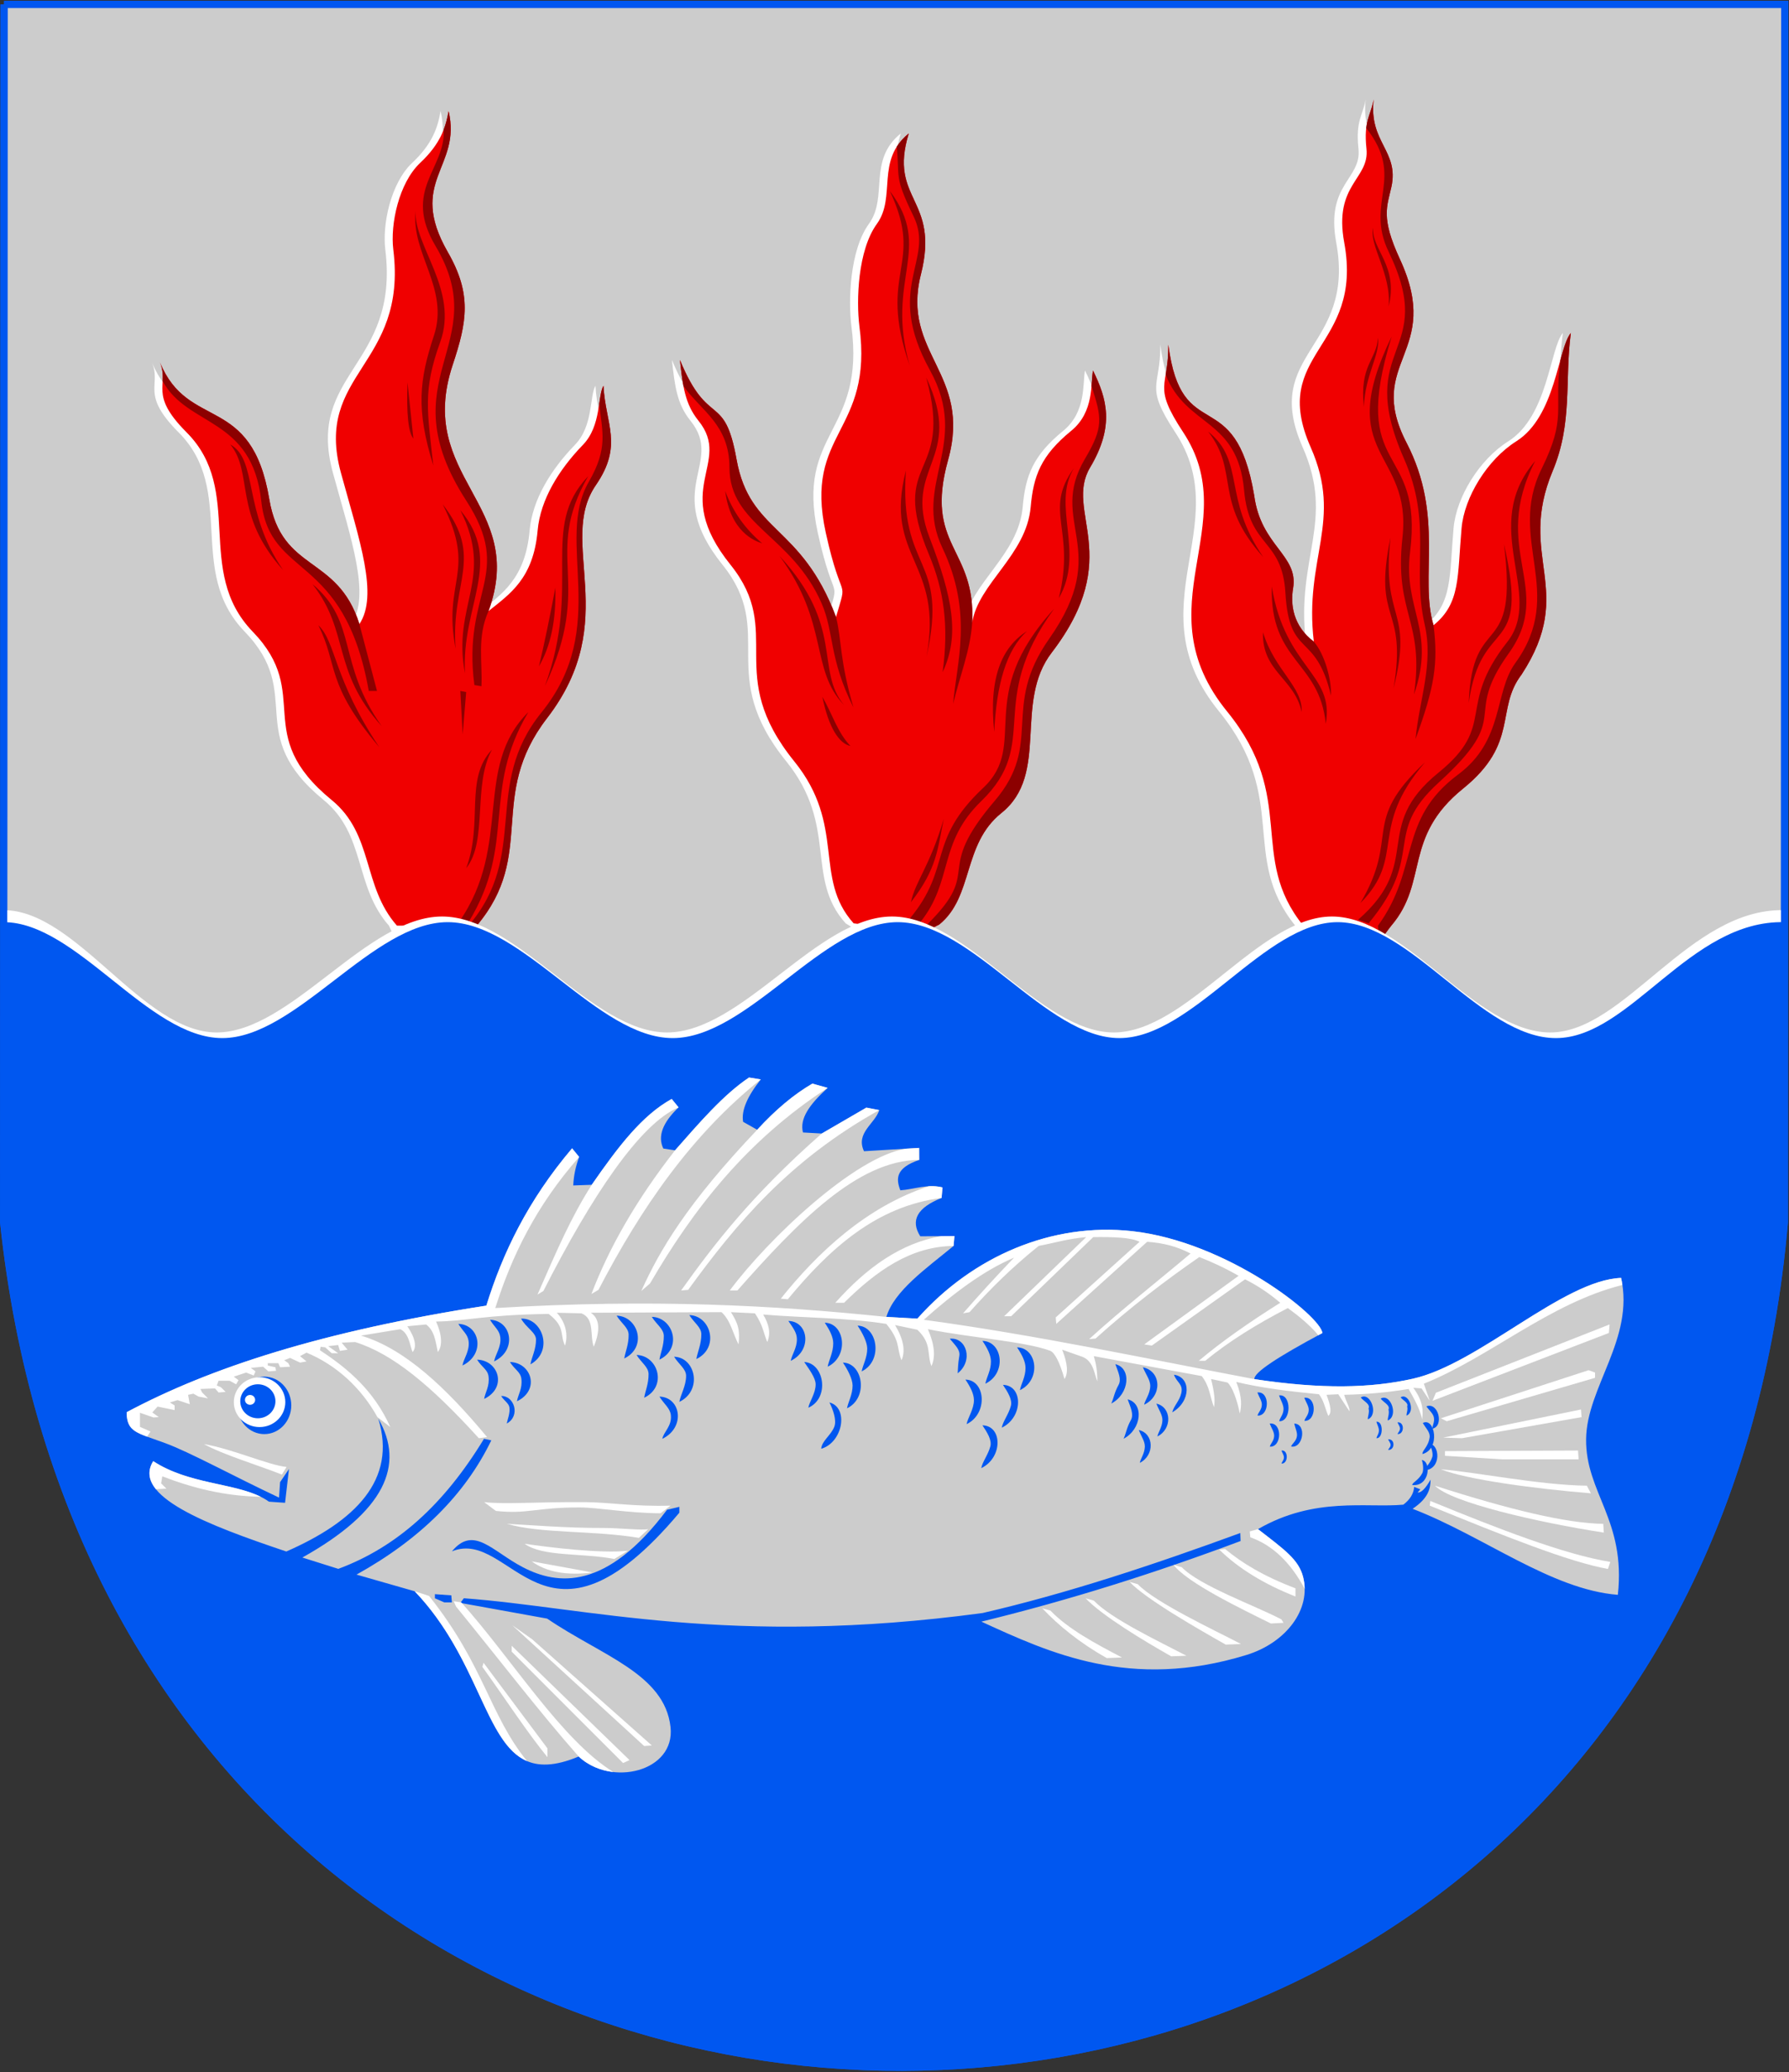 <?xml version="1.0" encoding="UTF-8"?>
<!-- Creator: CorelDRAW -->
<svg xmlns="http://www.w3.org/2000/svg" xmlns:xlink="http://www.w3.org/1999/xlink" xmlns:svg="http://www.w3.org/2000/svg" xml:space="preserve" width="500px" height="579px" shape-rendering="geometricPrecision" text-rendering="geometricPrecision" image-rendering="optimizeQuality" fill-rule="evenodd" clip-rule="evenodd" viewBox="0 0 500 579" version="1.0">
 <rect x="0" y="0" width="500" height="579" fill="#333333" stroke="none"/>
 <g id="Layer_x0020_1">
  <path id="path1937" fill="#CCCCCC" stroke="#0057F0" stroke-width="1.984" d="M1.127 1.236l497.698 0 -0.108 340.325c-27.511,314.086 -464.16,315.615 -497.709,0l0.12 -340.325z"></path>
  <path fill="white" d="M108.706 258.671l0.923 1.968 21.379 -1.968c16.921,-20.108 2.737,-36.031 19.675,-58.022 21.108,-27.406 2.669,-49.155 13.62,-65.089 7.713,-11.222 2.665,-17.014 2.126,-27.755 -1.678,2.76 -0.552,11.148 -5.74,16.501 -6.643,6.853 -11.89,15.254 -12.66,23.922 -1.201,13.51 -7.778,17.735 -13.741,22.547 10.951,-29.937 -20.505,-37.244 -9.995,-68.834 4.018,-12.077 5.38,-19.735 -1.372,-31.491 -11.43,-19.903 3.955,-23.617 0.216,-39.389 -0.795,4.56 -2.267,9.113 -7.922,14.437 -5.996,5.645 -8.4,17.179 -7.529,24.247 4.029,32.654 -22.337,34.356 -14.617,62.46 5.199,18.93 10.517,34.139 5.143,42.178 -6.171,-19.504 -21.74,-14.291 -25.188,-34.916 -4.963,-29.684 -22.632,-18.897 -30.566,-38.221 2.735,6.5 -3.321,8.766 7.443,19.56 16.316,16.361 2.043,38.682 18.493,55.706 16.99,17.583 -0.623,28.457 22.082,47.061 11.802,9.67 8.482,24.05 18.232,35.098z"></path>
  <path fill="white" d="M236.339 258.015l1.861 1.153 22.081 -0.825c9.635,-7.8 6.417,-22.396 17.357,-31.149 13.636,-10.909 3.264,-30.885 14.124,-44.912 20.452,-26.75 3.325,-39.317 10.668,-51.642 6.968,-11.697 4.633,-19.309 0.814,-27.099 -0.694,3.416 0.42,11.531 -6.068,16.829 -8.524,6.96 -10.578,12.631 -11.348,21.298 -1.2,13.509 -14.665,21.343 -16.364,32.386 1.112,-21.082 -13.484,-21.268 -6.715,-45.548 6.768,-24.276 -13.221,-29.632 -7.603,-51.825 5.397,-21.323 -9.164,-20.665 -3.392,-39.389 -9.322,7.512 -3.446,17.736 -8.906,25.26 -5.373,7.404 -5.777,21.443 -4.905,28.511 4.029,30.03 -15.656,29.41 -9.37,57.869 4.543,20.569 6.253,11.838 2.847,23.484 -9.779,-26.063 -24.104,-23.33 -27.812,-44.099 -3.384,-18.954 -7.873,-8.402 -15.808,-27.726 0.767,7.156 1.387,12.279 5.147,16.936 9.714,12.031 -8.124,19.004 8.982,40.291 15.315,19.058 -2.11,30.301 17.818,54.932 14.589,18.033 5.202,32.577 16.592,45.265z"></path>
  <path fill="white" d="M362.011 258.671l24.598 0c10.502,-12.295 3.203,-24.681 20.059,-38.303 15.779,-12.751 8.966,-22.207 16.342,-31.854 15.533,-23.799 -1.428,-32.7 8.7,-56.889 5.646,-13.486 3.321,-25.213 5.078,-38.578 -3.646,4.4 -4.16,23.283 -15.251,30.275 -8.073,5.09 -14.514,15.582 -15.284,24.25 -1.2,13.51 -0.234,21.015 -7.837,27.139 -4.001,-13.314 3.119,-30.389 -7.541,-50.976 -11.809,-22.806 10.331,-24.968 -1.858,-51.317 -5.42,-11.716 -3.574,-14.697 -2.38,-20.18 2.203,-10.113 -6.366,-12.411 -4.948,-24.456 -0.795,4.56 -2.863,5.875 -2.019,13.781 0.913,8.558 -9.242,9.81 -6.217,26.215 5.487,29.76 -21.15,30.556 -9.37,57.213 9.138,20.677 -1.946,30.86 0.879,54.313 -5.825,-4.385 -6.561,-10.409 -5.799,-14.881 1.59,-9.334 -8.981,-11.742 -10.862,-25.939 -5.386,-31.98 -20.292,-13.321 -24.007,-42.156 0.111,12.075 -4.586,11.214 4.164,24.479 17.121,25.959 -11.606,48.681 12.261,78.008 19.874,24.421 5.668,40.535 21.292,59.857z"></path>
  <path fill="#F00000" d="M110.941 258.671l22.302 0c16.921,-20.108 2.737,-36.031 19.675,-58.022 21.108,-27.406 2.669,-49.155 13.62,-65.089 7.713,-11.222 2.665,-17.014 2.126,-27.755 -1.678,2.76 -0.552,11.148 -5.74,16.501 -6.643,6.853 -11.89,15.254 -12.66,23.922 -1.201,13.51 -7.778,17.735 -13.741,22.547 10.951,-29.937 -20.505,-37.244 -9.995,-68.834 4.018,-12.077 5.38,-19.735 -1.372,-31.491 -11.43,-19.903 3.955,-23.617 0.216,-39.389 -0.795,4.56 -2.267,9.113 -7.922,14.437 -5.996,5.645 -8.4,17.179 -7.529,24.247 4.029,32.654 -22.337,34.356 -14.617,62.46 5.199,18.93 10.517,34.139 5.143,42.178 -6.171,-19.504 -21.74,-14.291 -25.188,-34.916 -4.963,-29.684 -22.632,-18.897 -30.566,-38.221 2.735,6.5 -3.321,8.766 7.443,19.56 16.316,16.361 2.043,38.682 18.493,55.706 16.99,17.583 -0.623,28.457 22.082,47.061 11.802,9.67 8.482,24.05 18.232,35.098z"></path>
  <path fill="#F00000" d="M238.574 258.015l19.955 2.493 3.986 -2.165c9.635,-7.8 6.417,-22.396 17.357,-31.149 13.636,-10.909 3.264,-30.885 14.124,-44.912 20.452,-26.75 3.325,-39.317 10.668,-51.642 6.968,-11.697 4.633,-19.309 0.814,-27.099 -0.694,3.416 0.42,11.531 -6.068,16.829 -8.524,6.96 -10.578,12.631 -11.348,21.298 -1.2,13.509 -14.665,21.343 -16.364,32.386 1.112,-21.082 -13.484,-21.268 -6.715,-45.548 6.768,-24.276 -13.221,-29.632 -7.603,-51.825 5.397,-21.323 -9.164,-20.665 -3.392,-39.389 -9.322,7.512 -3.446,17.736 -8.906,25.26 -5.373,7.404 -5.777,21.443 -4.905,28.511 4.029,30.03 -15.656,29.41 -9.37,57.869 4.543,20.569 6.253,11.838 2.847,23.484 -9.779,-26.063 -24.104,-23.33 -27.812,-44.099 -3.384,-18.954 -7.873,-8.402 -15.808,-27.726 0.767,7.156 1.387,12.279 5.147,16.936 9.714,12.031 -8.124,19.004 8.982,40.291 15.315,19.058 -2.11,30.301 17.818,54.932 14.589,18.033 5.202,32.577 16.592,45.265z"></path>
  <path fill="#F00000" d="M364.246 258.671l20.878 4.264 3.72 -4.264c10.502,-12.295 3.203,-24.681 20.059,-38.303 15.779,-12.751 8.966,-22.207 16.342,-31.854 15.533,-23.799 -1.428,-32.7 8.7,-56.889 5.646,-13.486 3.321,-25.213 5.078,-38.578 -3.646,4.4 -4.16,23.283 -15.251,30.275 -8.073,5.09 -14.514,15.582 -15.284,24.25 -1.2,13.51 -0.234,21.015 -7.837,27.139 -4.001,-13.314 3.119,-30.389 -7.541,-50.976 -11.809,-22.806 10.331,-24.968 -1.858,-51.317 -5.42,-11.716 -3.574,-14.697 -2.38,-20.18 2.203,-10.113 -6.366,-12.411 -4.948,-24.456 -0.795,4.56 -2.863,5.875 -2.019,13.781 0.913,8.558 -9.242,9.81 -6.217,26.215 5.487,29.76 -21.15,30.556 -9.37,57.213 9.138,20.677 -1.946,30.86 0.879,54.313 -5.825,-4.385 -6.561,-10.409 -5.799,-14.881 1.59,-9.334 -8.981,-11.742 -10.862,-25.939 -5.386,-31.98 -20.292,-13.321 -24.007,-42.156 0.111,12.075 -4.586,11.214 4.164,24.479 17.121,25.959 -11.606,48.681 12.261,78.008 19.874,24.421 5.668,40.535 21.292,59.857z"></path>
  <path fill="#8C0000" d="M100.446 174.383c-6.171,-19.504 -21.74,-14.291 -25.188,-34.916 -4.963,-29.684 -22.632,-18.897 -30.566,-38.221 0.855,2.031 0.851,3.649 0.77,5.243 6.967,12.935 25.011,9.962 27.573,33.611 2.381,21.973 23.101,14.015 30.035,52.977l2.296 0 -4.92 -18.694zm67.032 -61.555c0.321,-2.161 0.557,-3.988 1.186,-5.023 0.539,10.741 5.586,16.533 -2.126,27.755 -10.951,15.934 7.489,37.682 -13.62,65.089 -16.938,21.991 -2.754,37.914 -19.675,58.022l-2.296 0c17.167,-19.99 3.748,-39.052 20.387,-59.582 19.474,-24.028 3.592,-47.82 13.22,-64.438 5.495,-9.484 3.741,-13.957 2.923,-21.823zm-30.955 57.947c10.951,-29.937 -20.505,-37.244 -9.995,-68.834 4.018,-12.077 5.38,-19.735 -1.372,-31.491 -11.43,-19.903 3.955,-23.617 0.216,-39.389 -0.298,1.71 -0.691,3.419 -1.365,5.168 0.606,10.96 -11.631,16.792 -2.269,32.539 16.55,27.836 -13.724,36.599 8.563,71.116 13.497,20.904 -1.209,25.295 2.286,51.553l1.968 0.328c0.328,-6.669 -1.312,-13.665 1.968,-20.99z"></path>
  <path fill="#8C0000" d="M79.128 159.296c-14.103,-15.633 -8.199,-27.003 -14.759,-35.093 7.871,4.482 3.28,18.475 14.759,35.093z"></path>
  <path fill="#8C0000" d="M106.678 202.916c-14.103,-15.633 -8.855,-26.347 -19.35,-39.684 12.788,10.711 6.773,21.969 19.35,39.684z"></path>
  <path fill="#8C0000" d="M106.022 208.82c-12.9,-19.241 -12.026,-29.299 -17.054,-34.109 5.685,11.37 1.858,16.18 17.054,34.109z"></path>
  <path fill="#8C0000" d="M121.108 130.107c-1.655,-15.112 -3.018,-20.891 1.922,-34.514 5.263,-14.514 -7.513,-27.061 -6.841,-36.655 -1.442,11.742 9.441,21.625 5.096,34.814 -4.091,12.416 -5.082,20.555 -0.176,36.355z"></path>
  <path fill="#8C0000" d="M115.533 122.564l-1.64 -15.742c-0.328,8.746 0.218,13.993 1.64,15.742z"></path>
  <path fill="#8C0000" d="M129.963 188.158c-3.717,-19.132 8.308,-26.456 -1.312,-45.588 12.244,14.54 0.219,26.456 1.312,45.588z"></path>
  <path fill="#8C0000" d="M127.34 181.27c-3.717,-19.132 6.013,-21.209 -3.608,-40.34 11.695,15.088 2.185,21.538 3.608,40.34z"></path>
  <polygon fill="#8C0000" points="130.291,193.405 128.652,193.077 129.308,205.212 "></polygon>
  <path fill="#8C0000" d="M152.265 191.765c13.884,-29.408 -0.765,-36.186 12.135,-58.706 -13.779,14.391 -1.597,30.129 -12.135,58.706z"></path>
  <path fill="#8C0000" d="M150.625 186.19c1.531,-6.341 3.062,-13.884 4.592,-21.974 0.219,9.074 -1.311,16.398 -4.592,21.974z"></path>
  <path fill="#8C0000" d="M130.947 257.687c13.556,-22.193 3.499,-36.514 16.726,-58.706 -15.562,15.422 -4.297,37.09 -19.394,58.656l2.667 0.05z"></path>
  <path fill="#8C0000" d="M130.291 242.6c6.122,-7.543 1.749,-23.286 7.215,-33.125 -7.762,8.199 -2.405,20.334 -7.215,33.125z"></path>
  <path fill="#8C0000" d="M237.689 208.456c-3.622,-3.749 -5.139,-9.099 -7.855,-13.741 1.754,8.626 4.7,13.097 7.855,13.741z"></path>
  <path fill="#8C0000" d="M235.897 197.013c-9.56,-9.852 -4.089,-22.794 -18.038,-41.652 18.235,19.681 9.905,31.89 18.038,41.652z"></path>
  <path fill="#8C0000" d="M254.264 102.23c-9.293,-26.675 4.373,-27.768 -5.575,-48.867 12.351,16.4 -1.423,24.489 5.575,48.867z"></path>
  <path fill="#8C0000" d="M258.943 183.524c6.375,-28.472 -7.771,-23.312 -5.751,-52.064 -6.317,24.627 10.687,25.471 5.751,52.064z"></path>
  <path fill="#8C0000" d="M213.012 151.82c-4.755,-3.998 -8.199,-8.87 -10.328,-14.617 1.44,11.305 8.163,13.992 10.328,14.617z"></path>
  <path fill="#8C0000" d="M263.447 187.83c1.787,-13.039 0.357,-22.929 -3.823,-32.884 -11.527,-27.448 7.14,-20.932 -0.768,-49.436 10.879,22.957 -6.71,24.759 0.925,44.669 6.445,16.809 8.526,27.347 3.667,37.651z"></path>
  <path fill="#8C0000" d="M295.916 167.168c7.434,-12.791 -2.186,-25.91 4.264,-36.404 -8.746,12.135 0.547,17.054 -4.264,36.404z"></path>
  <path fill="#8C0000" d="M277.877 204.556c0.602,-13.091 3.335,-22.986 9.183,-28.205 -7.16,4.482 -10.768,13.228 -9.183,28.205z"></path>
  <path fill="#8C0000" d="M254.592 252.112c1.203,-5.794 5.248,-9.949 9.183,-23.286 -1.749,8.418 -1.858,13.884 -9.183,23.286z"></path>
  <path fill="#8C0000" d="M254.264 256.703l2.952 0.984c9.278,-11.586 4.889,-22.057 17.013,-33.803 16.983,-16.453 1.003,-27.162 20.375,-53.765 -22.608,24.701 -6.765,37.771 -19.806,50.041 -15.873,14.935 -8.551,22.066 -20.534,36.543z"></path>
  <path fill="#8C0000" d="M305.071 107.892c0.151,-1.756 0.191,-3.283 0.408,-4.35 3.818,7.789 6.154,15.401 -0.814,27.099 -7.343,12.325 9.784,24.892 -10.668,51.642 -10.86,14.027 -0.489,34.003 -14.124,44.912 -10.94,8.753 -7.722,23.35 -17.357,31.149l-2.676 1.289 -0.665 -1.335c15.911,-15.726 1.305,-13.967 18.828,-34.503 13.764,-16.131 1.626,-25.982 15.225,-45.292 17.842,-25.334 -0.595,-32.368 10.011,-50.306 5.233,-8.851 4.72,-11.35 1.832,-20.304zm-54.441 -66.9c0.816,-1.286 1.901,-2.526 3.358,-3.699 -5.772,18.724 8.789,18.066 3.392,39.389 -5.617,22.193 14.371,27.549 7.603,51.825 -6.769,24.28 7.827,24.466 6.715,45.548 -0.455,7.543 -3.533,15.087 -5.3,22.63 0.859,-11.239 5.756,-25.151 -3,-43.556 -8.504,-17.876 8.022,-28.836 -3.513,-49.718 -12.879,-23.317 1.496,-30.531 -4.571,-42.989 -5.572,-11.44 -3.799,-10.685 -4.684,-19.43zm-16.976 131.424c-9.779,-26.063 -24.104,-23.33 -27.812,-44.099 -3.384,-18.954 -7.873,-8.402 -15.808,-27.726 0.288,2.683 0.555,5.081 0.975,7.275 4.943,6.981 12.839,10.755 12.863,22.779 0.031,16.184 17.433,18.862 25.758,37.962 3.552,8.151 2,15.356 8.892,29.062 -3.918,-13.337 -3.245,-18.803 -4.867,-25.254z"></path>
  <path fill="#8C0000" d="M370.531 202.26c2.514,-13.993 -11.37,-15.524 -15.087,-38.372 -0.547,21.209 13.337,20.771 15.087,38.372z"></path>
  <path fill="#8C0000" d="M395.191 194.061c6.23,-18.031 -3.08,-23.802 -1.096,-39.772 3.857,-31.048 -17.307,-20.932 -5.135,-60.259 -16.455,33.781 5.719,31.615 3.011,56.148 -2.369,21.463 6.232,23.084 3.22,43.882z"></path>
  <path fill="#8C0000" d="M353.072 155.689c-14.103,-15.633 -6.559,-23.723 -15.415,-35.093 10.495,8.418 3.936,18.475 15.415,35.093z"></path>
  <path fill="#8C0000" d="M389.474 192.38c5.719,-22.897 -3.508,-18.392 -0.832,-42.225 -5.111,24.413 4.785,18.586 0.832,42.225z"></path>
  <path fill="#8C0000" d="M379.548 257.031l2.952 0.984c16.166,-19.458 3.531,-24.726 19.637,-39.378 21.153,-19.244 6.282,-17.586 19.524,-36.047 13.075,-18.228 -5.455,-28.819 7.411,-53.794 -15.82,18.408 2.652,37.303 -7.793,50.562 -14.415,18.299 -2.744,23.157 -19.229,36.539 -18.95,15.383 -3.959,25.018 -22.501,41.134z"></path>
  <path fill="#8C0000" d="M410.487 196.444c0.962,-26.366 13.988,-11.153 9.851,-44.408 7.389,32.315 -6.331,19.282 -9.851,44.408z"></path>
  <path fill="#8C0000" d="M380.203 252.366c12.938,-13.06 2.052,-20.715 18.066,-39.354 -18.166,16.989 -6.835,20.373 -18.066,39.354z"></path>
  <path fill="#8C0000" d="M363.805 198.981c0.328,-7.106 -7.543,-11.588 -10.823,-22.302 -0.328,11.041 8.855,12.9 10.823,22.302z"></path>
  <path fill="#8C0000" d="M385.123 258.671l0.328 4.592 3.392 -4.592c10.502,-12.295 3.203,-24.681 20.059,-38.303 15.779,-12.751 8.966,-22.207 16.342,-31.854 15.533,-23.799 -1.428,-32.7 8.7,-56.889 5.646,-13.486 3.321,-25.213 5.078,-38.578 -1.139,1.375 -1.973,4.164 -2.919,7.563 -1.894,14.369 1.929,15.775 -5.284,30.478 -9.714,19.8 7.036,34.381 -7.302,54.178 -6.034,8.331 -3.054,21.539 -15.974,31.149 -17.024,12.663 -10.684,26.203 -22.42,42.255zm-3.284 -222.89c0.39,-3.264 1.539,-4.865 2.085,-8 -1.418,12.045 7.151,14.344 4.948,24.456 -1.194,5.483 -3.04,8.464 2.38,20.18 12.189,26.348 -9.951,28.51 1.858,51.317 10.66,20.588 3.54,37.662 7.541,50.976 1.347,10.648 0.286,17.323 -5.032,31.813 1.071,-11.116 5.092,-20.921 2.556,-32.036 -3.673,-16.098 2.271,-28.071 -5.795,-46.367 -14.181,-32.168 9.718,-28.791 -4.256,-57.731 -6.785,-14.051 4.807,-20.524 -6.285,-34.609zm-14.642 143.522c-5.825,-4.385 -6.561,-10.409 -5.799,-14.881 1.59,-9.334 -8.981,-11.742 -10.862,-25.939 -5.386,-31.98 -20.292,-13.321 -24.007,-42.156 0.035,3.773 -0.4,6.284 -0.747,8.357 5.778,14.821 20.102,12.018 21.925,32.328 1.453,16.189 10.648,13.4 11.548,28.685 1.095,18.591 8.413,10.458 12.749,28.693 0.147,-4.591 -1.784,-11.588 -4.807,-15.087z"></path>
  <path fill="#8C0000" d="M381.187 113.709c0.328,-9.074 4.592,-14.54 3.936,-19.35 -0.328,6.122 -5.247,7.652 -3.936,19.35z"></path>
  <path fill="#8C0000" d="M388.098 85.649c0.862,-9.039 -5.601,-17.312 -4.321,-21.995 -0.476,6.112 7.152,10.569 4.321,21.995z"></path>
  <path id="path1937_0" fill="white" d="M498.743 254.335l-0.026 87.225c-27.511,314.086 -464.16,315.615 -497.709,0l0.03 -87.225c20.358,0 38.813,34.174 59.495,34.174 20.681,0 42.032,-32.401 63.013,-32.401 20.982,0 41.919,32.401 62.877,32.401 20.959,0 42.07,-32.401 62.877,-32.401 20.807,0 41.473,32.401 61.967,32.401 20.494,0 40.665,-32.401 60.998,-32.401 20.332,0 40.181,32.401 60.998,32.401 20.817,0 38.933,-34.83 65.481,-34.174z"></path>
  <path id="path1937_1" fill="#0057F0" d="M498.743 257.687l-0.026 83.874c-27.511,314.086 -464.16,315.615 -497.709,0l0.03 -83.874c20.358,0 40.392,32.401 61.074,32.401 20.681,0 42.032,-32.401 63.013,-32.401 20.982,0 41.919,32.401 62.877,32.401 20.959,0 42.07,-32.401 62.877,-32.401 20.807,0 41.473,32.401 61.966,32.401 20.494,0 40.665,-32.401 60.998,-32.401 20.332,0 40.181,32.401 60.998,32.401 20.817,0 37.354,-33.056 63.903,-32.401z"></path>
  <path fill="#CCCCCC" d="M135.932 364.841c4.542,-14.652 11.545,-29.303 23.961,-43.954l1.971 2.416c-0.987,2.654 -1.537,5.308 -1.649,7.963l5.163 -0.182c7.396,-10.676 14.081,-19.438 22.352,-23.989l1.92 2.351c-4.481,4.272 -5.901,8.107 -4.26,11.505l3.273 0.5c6.567,-7.44 13.463,-15.535 20.686,-20.351l3.275 0.538c-3.831,4.823 -5.476,8.772 -4.933,11.845l3.937 2.215c5.139,-5.61 10.279,-9.907 15.418,-12.894l4.269 1.192c-5.142,4.701 -7.878,8.635 -6.898,12.461l5.251 0.295 12.47 -7.241 3.601 0.697c-1.203,3.831 -6.669,6.35 -4.264,11.492l15.403 -0.926 0.02 3.353c-6.695,2.283 -6.475,5.335 -5.267,8.497 3.928,-0.272 7.528,-1.856 11.784,-0.816l-0.26 2.947c-6.794,2.698 -8.778,6.27 -5.95,10.717l9.548 -0.075 -0.243 2.771c-7.628,6.281 -16.622,12.563 -18.781,19.828l8.664 0.484c15.528,-17.493 37.674,-26.927 60.032,-24.448 26.545,2.943 52.748,23.785 53.166,28.473 -12.265,6.548 -19.382,11.144 -18.975,12.886 18.856,2.837 32.441,2.536 44.331,-0.135 18.349,-4.123 41.983,-27.584 58.133,-28.158 3.783,16.987 -9.638,30.534 -9.788,45.063 -0.154,14.991 11.16,22.609 8.876,43.498 -18.629,-1.46 -37.421,-16.355 -57.361,-24.041 4.414,-2.991 4.99,-5.598 5.018,-8.15 -1.424,2.508 -2.63,3.706 -3.616,3.593l0.759 -0.887 -1.731 -0.678c-0.134,1.874 -1.141,3.529 -3.021,4.966 -10.262,0.968 -24.788,-2.328 -40.625,6.84 7.391,5.718 11.308,8.466 12.582,13.251 2.433,9.134 -4.766,18.52 -15.808,21.912 -32.413,9.957 -55.009,-0.576 -74.086,-9.316 25.06,-6.12 49.133,-13.787 72.446,-22.528l-0.081 -2.236c-24.377,8.929 -48.522,16.929 -72.024,22.359 -71.066,9.554 -110.319,-1.553 -144.981,-4.133l-0.982 1.301 24.264 4.391c15.143,10.334 32.842,15.418 34.481,30.303 1.375,12.482 -16.595,16.789 -25.662,8.231 -26.756,11.176 -22.354,-21.597 -45.83,-46.17l-16.274 -4.66c17.806,-9.883 30.365,-22.389 37.676,-37.519l-2.046 -0.424c-11.166,18.344 -24.301,30.238 -40.714,36.338l-10.044 -3.167c23.118,-12.935 28.718,-25.87 21.225,-38.804 5.264,17.134 -6.518,28.702 -25.714,37.121 -22.126,-7.432 -43.269,-15.519 -37.189,-25.247 10.778,7.053 24.835,5.908 32.334,11.322l4.507 0.313 1.09 -9.429 -2.484 3.661 -0.288 4.318c-12.743,-5.996 -24.907,-12.69 -31.875,-15.244 -7.897,-2.894 -10.666,-3.042 -10.716,-8.618 23.181,-12.389 54.617,-22.646 100.538,-29.788z"></path>
  <path fill="white" d="M72.885 418.265c-7.831,-3.909 -20.293,-3.568 -30.06,-9.96 -1.71,2.736 -1.266,5.342 0.747,7.84l2.936 -0.159 -1.475 -1.475 0.328 -1.966c8.409,3.244 17.365,5.533 27.524,5.719zm74.411 73.858c-11.786,-5.022 -13.418,-28.643 -31.391,-47.456l4.005 1.303c15.519,19.48 16.783,33.062 27.387,46.153zm14.438 -1.287c2.692,2.541 6.168,3.948 9.69,4.343 -14.495,-8.921 -28.336,-31.605 -42.504,-47.407l-2.13 -0.328 0.655 1.475c11.429,13.972 23.514,29.747 34.288,41.917zm202.906 -46.859c-0.014,-1.138 -0.168,-2.283 -0.472,-3.425 -1.274,-4.785 -5.191,-7.533 -12.582,-13.251l-2.297 0.645 0.164 1.638c6.155,2.175 11.217,6.972 15.188,14.392zm-116.915 -75.98l8.664 0.484c15.528,-17.493 37.674,-26.927 60.032,-24.448 26.545,2.943 52.748,23.785 53.166,28.473 -0.383,0.204 -0.761,0.407 -1.135,0.608 -2.333,-2.783 -5.307,-5.245 -8.514,-7.591 -8.725,4.505 -16.562,9.366 -23.102,14.746l-1.802 0c6.43,-5.407 14.158,-10.814 22.774,-16.22 -3.058,-2.622 -6.335,-4.807 -9.831,-6.554l-26.051 18.514 -2.13 -0.328 26.379 -19.17c-3.905,-2.24 -7.51,-3.878 -10.977,-5.243 -9.339,6.444 -19.497,14.2 -29,22.774l-1.802 0.164c9.12,-8.302 18.896,-15.947 28.345,-23.921 -3.81,-2.021 -7.878,-3.004 -12.124,-3.277l-25.396 22.938 -0.164 -1.802 23.43 -21.136c-2.396,-1.26 -7.478,-1.368 -12.944,-1.311l-22.938 22.119 -1.966 0 22.938 -22.119c-5.407,0.492 -8.848,1.638 -13.271,2.458 -7.401,5.932 -13.681,12.145 -19.333,18.514l-1.802 0.328c4.315,-4.97 9.066,-10.159 14.254,-15.565 -8.411,3.576 -16.822,9.857 -25.232,17.367 31.257,4.22 63.237,11.06 92.419,16.592 18.856,2.837 32.441,2.536 44.331,-0.135 18.349,-4.123 41.983,-27.584 58.133,-28.158 0.148,0.663 0.269,1.322 0.366,1.975 -20.299,5.044 -37.158,20.247 -55.492,27.585l1.638 4.751 -2.294 -3.441 -2.294 -0.164c2.738,3.771 2.79,6.392 2.458,8.848 -0.601,-3.168 -2.676,-6.499 -3.768,-8.52 -6.008,1.01 -12.015,1.502 -18.023,1.638 0.71,2.294 1.638,3.605 1.475,4.588l-3.113 -4.751 -3.277 0.164c1.146,3.112 1.529,4.97 0.492,5.898 -0.874,-2.021 -1.256,-4.369 -2.621,-6.062 -8.234,-0.792 -16.181,-1.774 -23.102,-3.441 1.697,4.319 1.478,6.721 0.983,8.848 -0.677,-3.705 -2.154,-7.627 -3.441,-8.684l-4.588 -0.983c0.986,3.992 1.149,6.066 0.819,7.864 -1.147,-2.895 -1.147,-5.789 -3.441,-8.684l-30.147 -5.571c0.655,2.184 0.983,4.205 0.983,7.045 -0.725,-1.466 -0.944,-5.726 -4.26,-6.881l-5.571 -1.966c1.529,3.823 1.747,6.553 0.655,8.192 -1.311,-4.588 -2.621,-7.209 -3.932,-7.864 -7.155,-2.676 -22.829,-3.714 -34.243,-6.062 1.857,4.314 2.185,7.755 0.983,10.322 -1.311,-3.386 0.164,-6.281 -3.932,-10.158l-6.226 -1.311c2.348,3.932 2.949,7.209 1.802,9.831 -1.42,-3.386 -0.219,-5.298 -4.26,-10.158 -11.578,-1.802 -22.829,-1.638 -34.407,-2.621 1.529,2.566 2.239,5.133 1.147,7.701 -1.147,-2.785 -1.147,-4.588 -3.441,-8.028l-6.718 -0.328c2.021,3.167 2.567,5.024 2.13,9.011 -1.584,-3.004 -2.185,-6.663 -4.751,-9.011l-36.537 0.164c2.457,1.638 2.73,4.806 0.819,9.503 -1.147,-3.113 0.328,-7.864 -3.441,-9.339l-6.881 -0.164c2.619,2.842 3.165,6.339 2.294,9.175 -1.529,-3.004 0.218,-5.189 -4.588,-8.848 -18.35,0.273 -22.774,2.021 -31.458,2.13 1.857,4.15 1.693,6.99 0.492,8.52 -0.601,-2.731 -0.874,-5.953 -3.277,-7.701l-5.243 0.492c2.348,3.44 2.621,5.953 1.475,7.209 -0.765,-1.584 -0.874,-5.134 -3.441,-6.39l-10.977 1.802c12.247,3.635 23.853,14.654 35.226,28.345l-2.294 0.328c-13.49,-14.855 -24.195,-23.648 -34.571,-26.87l-3.768 0.164 1.638 1.966 -2.13 0.328 -0.492 -1.638 -2.785 0.328 2.785 1.966 -1.802 0 -1.802 -1.638 -1.311 -0.164 -0.164 0.983c7.975,5.199 15.185,11.451 19.661,21.463l-3.605 -2.785c-4.544,-8.223 -11.569,-14.606 -19.825,-18.023l-1.802 0.983 1.802 1.475 -1.802 0.328 -2.785 -1.311 -1.638 0.655 1.147 0.819 0.492 0.983 -2.785 0.164 -0.492 -1.147 -2.949 0 0 0.655 2.13 0.492 0.164 0.983 -2.13 0.164 -1.475 -1.311 -3.441 0.328 1.311 0.983 -0.492 1.147 -2.13 -0.819 -3.441 1.147 1.311 0.983 -0.655 1.147 -1.802 -0.983 -3.113 0 -0.492 1.311 1.147 0.492 1.311 1.311 -1.966 0.164 -0.983 -1.147 -4.096 0.164 0.492 0.983 1.638 1.638 -2.621 -0.492 -1.475 -0.819 -1.475 0.328 0.492 2.621 -3.441 -1.147 -2.13 0.655 1.311 0.819 0 1.311 -4.751 -0.983 -1.475 1.638 1.802 1.311 -1.49 0.092 -3.772 -1.312 0 3.936 2.952 1.312 -0.958 1.438c-4.112,-1.524 -5.679,-2.653 -5.716,-6.835 23.181,-12.389 54.617,-22.646 100.538,-29.788 4.542,-14.652 11.545,-29.303 23.961,-43.954l1.971 2.416c-11.992,13.581 -18.877,27.763 -23.44,42.219 44.143,-2.638 78.042,-0.77 109.302,2.474zm-58.075 -58.55l-1.92 -2.351c-8.271,4.551 -14.957,13.313 -22.352,23.989 -5.729,9.035 -9.539,17.811 -15.158,30.67l1.638 -0.983c13.521,-26.604 27.076,-46.813 37.792,-51.325zm22.974 -7.808l-3.275 -0.538c-7.224,4.816 -14.119,12.912 -20.686,20.351 -10.992,14.066 -18.495,27.384 -23.369,40.139l1.966 -1.147c11.871,-22.852 26.063,-43.383 45.364,-58.805zm18.691 2.358l-4.269 -1.192c-5.14,2.987 -10.279,7.284 -15.418,12.894 -19.609,20.628 -27.25,33.641 -32.407,45.073l2.458 -2.13c12.119,-20.797 27.025,-39.968 49.637,-54.644zm14.424 6.213l-3.601 -0.697 -12.47 7.241c-19.134,16.811 -29.823,30.552 -39.306,43.854l1.966 -0.164c13.362,-18.39 28.205,-36.231 53.41,-50.234zm11.159 13.919l-0.02 -3.353 -3.751 0.225c-14.246,2.263 -38.45,25.198 -49.165,39.606l2.13 0c16.777,-18.954 33.589,-36.431 50.806,-36.478zm6.256 10.628l0.26 -2.947c-1.33,-0.325 -2.596,-0.393 -3.828,-0.326 -17.446,5.712 -31.085,18.547 -41.37,31.418l1.966 0.164c11.708,-14.145 24.699,-25.982 42.972,-28.308zm3.354 13.412l0.243 -2.771 -3.641 0.029c-11.32,1.905 -20.96,8.85 -29.657,18.622l2.458 0c8.955,-8.848 18.58,-15.782 30.597,-15.879z"></path>
  <path fill="white" d="M56.993 403.534c5.461,3.004 14.527,5.68 21.791,8.52l1.311 -2.13c-5.079,-0.492 -15.237,-5.079 -23.102,-6.39z"></path>
  <polygon fill="#0057F0" points="121.547,445.478 121.547,446.625 124.169,447.772 126.299,447.772 126.135,445.806 "></polygon>
  <path fill="#0057F0" d="M126.299 433.518c16.766,-6.881 25.832,34.079 63.571,-10.814l0 -1.638 -3.441 0.819c-17.009,22.698 -30.645,21.063 -40.214,16.106 -8.711,-4.513 -13.8,-11.865 -19.916,-4.473z"></path>
  <path fill="white" d="M135.31 419.755l3.277 2.458c8.947,0.96 11.157,-1.001 23.431,-0.972 5.183,0.012 13.565,1.604 22.608,1.627l2.785 -2.13c-10.272,0.301 -17.065,-0.927 -23.636,-0.978 -13.941,-0.107 -22.453,0.663 -28.466,-0.005z"></path>
  <path fill="white" d="M141.7 425.817c9.339,2.785 24.413,1.802 36.865,3.932l2.621 -2.458c-1.706,0.41 -8.233,-0.337 -12.635,-0.318 -10.009,0.043 -20.393,-0.819 -26.851,-1.157z"></path>
  <path fill="white" d="M146.615 431.388c5.079,3.714 16.22,2.512 25.068,4.26l3.768 -2.294c-7.646,0.819 -22.174,-0.983 -28.836,-1.966z"></path>
  <path fill="white" d="M165.621 439.416l-17.04 -3.113c4.15,3.003 9.83,4.041 17.04,3.113z"></path>
  <path fill="white" d="M134.819 465.795c6.062,8.41 12.616,18.459 18.186,25.232l0 -2.458 -17.859 -23.921 -0.328 1.147z"></path>
  <polygon fill="white" points="143.011,459.896 143.011,461.535 174.141,492.665 175.943,491.846 "></polygon>
  <polygon fill="white" points="143.175,454.162 180.039,487.913 182.169,487.75 148.745,458.094 "></polygon>
  <path fill="white" d="M291.288 449.41l2.294 0.655c4.942,5.161 12.643,9.257 19.989,13.107l-4.26 0.164c-7.537,-4.26 -13.435,-9.067 -18.023,-13.927z"></path>
  <path fill="white" d="M303.413 446.625l2.294 0.655c4.942,5.161 18.541,11.551 25.887,15.401l-4.26 0.164c-7.537,-4.26 -19.333,-11.36 -23.921,-16.22z"></path>
  <path fill="white" d="M315.701 442.037l2.294 0.655c4.942,5.161 21.49,12.861 28.836,16.712l-4.26 0.164c-7.537,-4.26 -22.283,-12.671 -26.87,-17.531z"></path>
  <path fill="white" d="M327.989 437.286l2.294 0.655c4.942,5.161 20.507,10.731 27.853,14.582l0.585 0.965 -3.534 0.182c-8.171,-4.049 -23.286,-11.299 -27.198,-16.384z"></path>
  <path fill="white" d="M340.769 433.026l1.638 -0.164c4.642,3.85 10.649,7.564 19.661,10.977l0 2.294c-8.848,-3.496 -15.948,-7.865 -21.299,-13.107z"></path>
  <path fill="white" d="M399.588 420.738l0.164 -1.311c19.069,7.818 37.371,14.923 50.3,17.04l-0.655 1.966c-10.846,-1.944 -28.944,-9.174 -49.808,-17.695z"></path>
  <path fill="white" d="M401.063 415.167c4.34,4.615 28.371,10.185 47.187,13.107l-0.164 -2.458c-10.125,-0.09 -26.413,-4.008 -47.023,-10.65z"></path>
  <path fill="white" d="M402.701 410.58c7.104,2.847 25.933,5.4 41.944,6.718l-1.147 -2.13c-13.19,-0.178 -30.721,-3.755 -40.797,-4.588z"></path>
  <polygon fill="white" points="403.848,405.501 441.04,405.337 441.204,407.794 420.069,407.794 419.741,407.794 403.848,406.811 "></polygon>
  <polygon fill="white" points="403.357,401.732 408.6,401.896 442.024,395.998 441.86,393.868 "></polygon>
  <polygon fill="white" points="402.701,396.325 404.34,397.145 445.792,385.02 445.792,383.546 443.99,382.89 "></polygon>
  <polygon fill="white" stroke="white" stroke-width="0.216" points="449.724,370.274 449.56,372.404 400.571,391.246 401.391,389.28 "></polygon>
  <ellipse fill="#0057F0" cx="73.869" cy="392.721" rx="7.537" ry="8.028"></ellipse>
  <ellipse fill="white" cx="72.545" cy="391.82" rx="7.195" ry="6.963"></ellipse>
  <ellipse fill="#0057F0" cx="72.067" cy="391.574" rx="4.915" ry="4.751"></ellipse>
  <ellipse fill="white" cx="69.886" cy="391.181" rx="1.424" ry="1.376"></ellipse>
  <path fill="#0057F0" d="M129.248 381.579c0.3,-1.884 2.075,-4.042 1.72,-6.8 -0.248,-1.932 -1.529,-2.676 -2.867,-4.833 6.007,0.164 7.7,8.465 1.147,11.633z"></path>
  <path fill="#0057F0" d="M138.096 380.433c0.3,-1.884 2.075,-4.042 1.72,-6.8 -0.248,-1.932 -1.529,-2.676 -2.867,-4.833 6.007,0.164 7.7,8.465 1.147,11.633z"></path>
  <path fill="#0057F0" d="M135.31 390.919c0.3,-1.884 1.583,-3.55 1.228,-6.308 -0.248,-1.931 -1.857,-2.512 -3.194,-4.669 6.007,0.164 8.519,7.809 1.966,10.977z"></path>
  <path fill="#0057F0" d="M144.485 391.574c0.3,-1.884 1.583,-3.55 1.228,-6.308 -0.248,-1.931 -1.857,-2.512 -3.194,-4.669 6.007,0.164 8.519,7.809 1.966,10.977z"></path>
  <path fill="#0057F0" d="M141.641 397.797c0.181,-1.135 0.953,-2.83 0.74,-4.49 -0.149,-1.163 -1.513,-1.908 -2.319,-3.207 3.618,-0.132 5.526,5.493 1.579,7.697z"></path>
  <path fill="#0057F0" d="M148.254 381.252c0.3,-1.884 1.582,-4.206 1.556,-6.964 -0.018,-1.947 -2.84,-3.332 -4.177,-5.816 6.007,-0.219 9.174,9.12 2.621,12.78z"></path>
  <path fill="#0057F0" d="M174.469 379.613c0.3,-1.884 1.255,-3.878 1.228,-6.636 -0.019,-1.947 -2.021,-3.168 -3.358,-5.325 6.007,0.164 8.683,8.792 2.13,11.96z"></path>
  <path fill="#0057F0" d="M184.299 379.941c0.3,-1.884 1.255,-3.878 1.228,-6.636 -0.019,-1.947 -2.021,-3.168 -3.358,-5.325 6.007,0.164 8.683,8.792 2.13,11.96z"></path>
  <path fill="#0057F0" d="M180.039 390.591c0.3,-1.884 1.255,-3.878 1.228,-6.636 -0.019,-1.947 -2.021,-3.168 -3.358,-5.325 6.007,0.164 8.683,8.792 2.13,11.96z"></path>
  <path fill="#0057F0" d="M194.621 379.777c0.3,-1.884 1.418,-4.206 1.392,-6.964 -0.019,-1.947 -2.021,-3.168 -3.358,-5.325 6.007,0.164 8.519,9.12 1.966,12.288z"></path>
  <path fill="#0057F0" d="M189.87 391.738c0.3,-1.884 1.91,-4.533 1.884,-7.291 -0.019,-1.947 -2.021,-3.168 -3.358,-5.325 6.007,0.164 8.028,9.448 1.475,12.616z"></path>
  <path fill="#0057F0" d="M185.118 402.06c0.3,-1.884 2.729,-3.55 2.375,-6.636 -0.222,-1.934 -1.857,-3.004 -3.194,-5.161 6.007,0.164 7.372,8.628 0.819,11.797z"></path>
  <path fill="#0057F0" d="M221 380.269c0.3,-1.733 1.746,-3.542 1.72,-6.079 -0.018,-1.791 -1.037,-3.078 -2.375,-5.062 5.652,0.123 6.689,8.254 0.655,11.141z"></path>
  <path fill="#0057F0" d="M231.322 381.907c0.3,-1.733 1.582,-4.034 1.556,-6.57 -0.018,-1.791 -1.037,-3.734 -2.375,-5.718 5.652,0.123 6.852,9.401 0.819,12.288z"></path>
  <path fill="#0057F0" d="M240.825 383.218c0.3,-1.734 1.581,-3.87 1.556,-6.407 -0.018,-1.79 -1.365,-4.389 -2.703,-6.373 5.652,0.123 7.18,9.892 1.147,12.78z"></path>
  <path fill="#0057F0" d="M236.729 393.54c0.3,-1.734 1.581,-3.87 1.556,-6.407 -0.018,-1.79 -1.365,-4.389 -2.703,-6.373 5.652,0.123 7.18,9.892 1.147,12.78z"></path>
  <path fill="#0057F0" d="M225.915 393.376c0.3,-1.734 2.073,-4.035 2.047,-6.571 -0.018,-1.79 -1.857,-4.225 -3.194,-6.209 5.652,0.314 7.18,10.138 1.147,12.78z"></path>
  <path fill="#0057F0" d="M229.52 404.845c0.136,-2.225 2.828,-3.833 3.686,-6.243 0.638,-1.79 -0.382,-4.717 -1.392,-6.701 5.488,1.434 3.739,11.203 -2.294,12.944z"></path>
  <path fill="#0057F0" d="M275.396 386.659c0.3,-1.733 1.581,-3.706 1.556,-6.243 -0.018,-1.79 -1.037,-3.734 -2.375,-5.718 5.652,0.123 6.852,9.073 0.819,11.961z"></path>
  <path fill="#0057F0" d="M270.153 397.964c0.3,-1.733 2.073,-4.198 2.047,-6.734 -0.018,-1.79 -1.037,-3.734 -2.375,-5.718 5.652,0.123 6.361,9.564 0.328,12.452z"></path>
  <path fill="#0057F0" d="M285.062 388.461c0.3,-1.733 1.581,-3.706 1.556,-6.243 -0.018,-1.79 -1.037,-3.734 -2.375,-5.718 5.652,0.123 6.852,9.073 0.819,11.961z"></path>
  <path fill="#0057F0" d="M279.983 398.947c0.3,-1.733 1.909,-3.707 2.539,-6.079 0.462,-1.739 -0.874,-3.897 -2.211,-5.881 5.652,0.123 5.706,9.073 -0.328,11.961z"></path>
  <path fill="#0057F0" d="M274.249 410.252c0.3,-1.733 1.909,-3.707 2.539,-6.079 0.462,-1.739 -0.874,-3.897 -2.211,-5.881 5.652,0.123 5.706,9.073 -0.328,11.961z"></path>
  <path fill="#0057F0" d="M267.655 383.765c0.141,-1.754 0.051,-2.411 0.462,-4.831 0.301,-1.773 -1.151,-2.985 -2.663,-4.839 4.67,-0.496 6.699,6.111 2.201,9.67z"></path>
  <path fill="#0057F0" d="M310.593 392.204c0.715,-1.608 0.849,-3.077 2.038,-5.223 0.872,-1.573 -0.096,-3.525 -0.908,-5.776 4.57,1.081 3.966,8.314 -1.13,11z"></path>
  <path fill="#0057F0" d="M314.034 402.035c0.715,-1.608 0.849,-3.077 2.038,-5.223 0.872,-1.573 -0.096,-3.525 -0.908,-5.776 4.57,1.081 3.966,8.314 -1.13,11z"></path>
  <path fill="#0057F0" d="M319.768 392.532c0.223,-1.269 1.645,-2.964 1.711,-5.147 0.052,-1.729 -1.242,-3.307 -2.055,-5.314 5.225,1.128 5.44,8.067 0.344,10.461z"></path>
  <path fill="#0057F0" d="M327.633 394.662c0.387,-1.771 2.047,-3.184 2.53,-5.387 0.553,-2.521 -1.242,-2.87 -2.055,-5.121 4.782,0.657 4.819,7.424 -0.475,10.508z"></path>
  <path fill="#0057F0" d="M318.56 408.777c0.183,-1.113 1.352,-2.6 1.406,-4.515 0.043,-1.517 -1.021,-2.9 -1.689,-4.66 4.294,0.989 4.471,7.076 0.283,9.175z"></path>
  <path fill="#0057F0" d="M323.475 401.404c0.183,-1.113 1.352,-2.6 1.406,-4.515 0.043,-1.517 -1.021,-2.9 -1.689,-4.66 4.294,0.989 4.471,7.076 0.283,9.175z"></path>
  <path fill="#0057F0" d="M351.464 395.577c0.135,-0.823 1.164,-1.596 1.204,-3.013 0.032,-1.122 -0.755,-2.146 -1.249,-3.448 3.559,-0.443 3.472,6.627 0.046,6.46z"></path>
  <path fill="#0057F0" d="M357.526 397.145c0.135,-0.919 1.164,-1.78 1.204,-3.36 0.032,-1.252 -0.755,-2.394 -1.249,-3.846 3.559,-0.494 3.472,7.393 0.046,7.207z"></path>
  <path fill="#0057F0" d="M354.905 404.26c0.135,-0.823 1.164,-1.596 1.204,-3.013 0.032,-1.122 -0.755,-2.146 -1.249,-3.448 3.559,-0.443 3.472,6.627 0.046,6.46z"></path>
  <path fill="#0057F0" d="M364.572 397.051c0.135,-0.823 1.164,-1.596 1.204,-3.013 0.032,-1.122 -0.755,-2.146 -1.249,-3.448 3.559,-0.443 3.472,6.627 0.046,6.46z"></path>
  <path fill="#0057F0" d="M360.847 404.21c0.251,-0.796 1.378,-1.415 1.619,-2.811 0.191,-1.106 -0.443,-2.231 -0.747,-3.59 3.586,0.067 2.495,7.053 -0.873,6.401z"></path>
  <path fill="#0057F0" d="M358.162 408.984c0.077,-0.466 0.658,-0.903 0.681,-1.705 0.018,-0.635 -0.427,-1.214 -0.707,-1.951 2.014,-0.251 1.965,3.75 0.026,3.656z"></path>
  <path fill="#0057F0" d="M384.704 401.896c0.077,-0.586 0.658,-1.135 0.681,-2.142 0.018,-0.798 -0.427,-1.526 -0.707,-2.451 2.014,-0.315 1.965,4.712 0.026,4.593z"></path>
  <path fill="#0057F0" d="M382.301 396.622c-0.118,-0.704 0.524,-1.873 0.194,-3.045 0.558,-1.256 -1.525,-2.104 -2.176,-3.075 2.71,-1.623 5.088,4.805 1.983,6.12z"></path>
  <path fill="#0057F0" d="M387.872 396.95c-0.118,-0.704 0.524,-1.873 0.194,-3.045 0.558,-1.256 -1.525,-2.104 -2.176,-3.075 2.71,-1.623 5.088,4.805 1.983,6.12z"></path>
  <path fill="#0057F0" d="M393.118 395.578c-0.099,-0.589 0.438,-1.566 0.162,-2.546 0.467,-1.051 -1.276,-1.76 -1.82,-2.572 2.267,-1.357 4.255,4.019 1.658,5.119z"></path>
  <path fill="#0057F0" d="M390.603 400.749c0.077,-0.419 0.658,-0.812 0.681,-1.533 0.018,-0.571 -0.427,-1.092 -0.707,-1.754 2.014,-0.225 1.965,3.371 0.026,3.286z"></path>
  <path fill="#0057F0" d="M387.981 405.173c0.077,-0.377 0.658,-0.731 0.681,-1.38 0.018,-0.514 -0.427,-0.983 -0.707,-1.58 2.014,-0.203 1.965,3.036 0.026,2.96z"></path>
  <path fill="#0057F0" d="M400.338 399.235c-0.079,-0.831 0.718,-1.84 0.396,-3.22 -0.255,-1.093 -1.278,-1.882 -2.087,-3.015 3.328,-1.336 5.047,5.523 1.691,6.235z"></path>
  <path fill="#0057F0" d="M397.553 406.32c-0.079,-1.07 1.701,-2.042 2.034,-4.801 0.073,-1.407 -1.114,-2.423 -1.923,-3.882 3.328,-1.72 5.047,7.274 -0.111,8.683z"></path>
  <path fill="#0057F0" d="M394.661 414.969c0.244,-0.884 1.742,-1.219 2.883,-3.363 0.489,-1.118 -0.012,-3.385 -0.186,-3.62 2.771,0.371 2.228,7.566 -2.697,6.983z"></path>
  <path fill="#0057F0" d="M398.111 410.883c0.08,-0.913 1.493,-1.514 2.227,-3.829 0.279,-1.188 -0.624,-3.327 -0.837,-3.527 2.792,-0.136 3.559,7.039 -1.39,7.356z"></path>
  <path id="path1937_2" fill="none" stroke="#0057F0" stroke-width="1.984" d="M1.127 1.236l497.698 0 -0.108 340.325c-27.511,314.086 -464.16,315.615 -497.709,0l0.12 -340.325z"></path>
 </g>
</svg>
